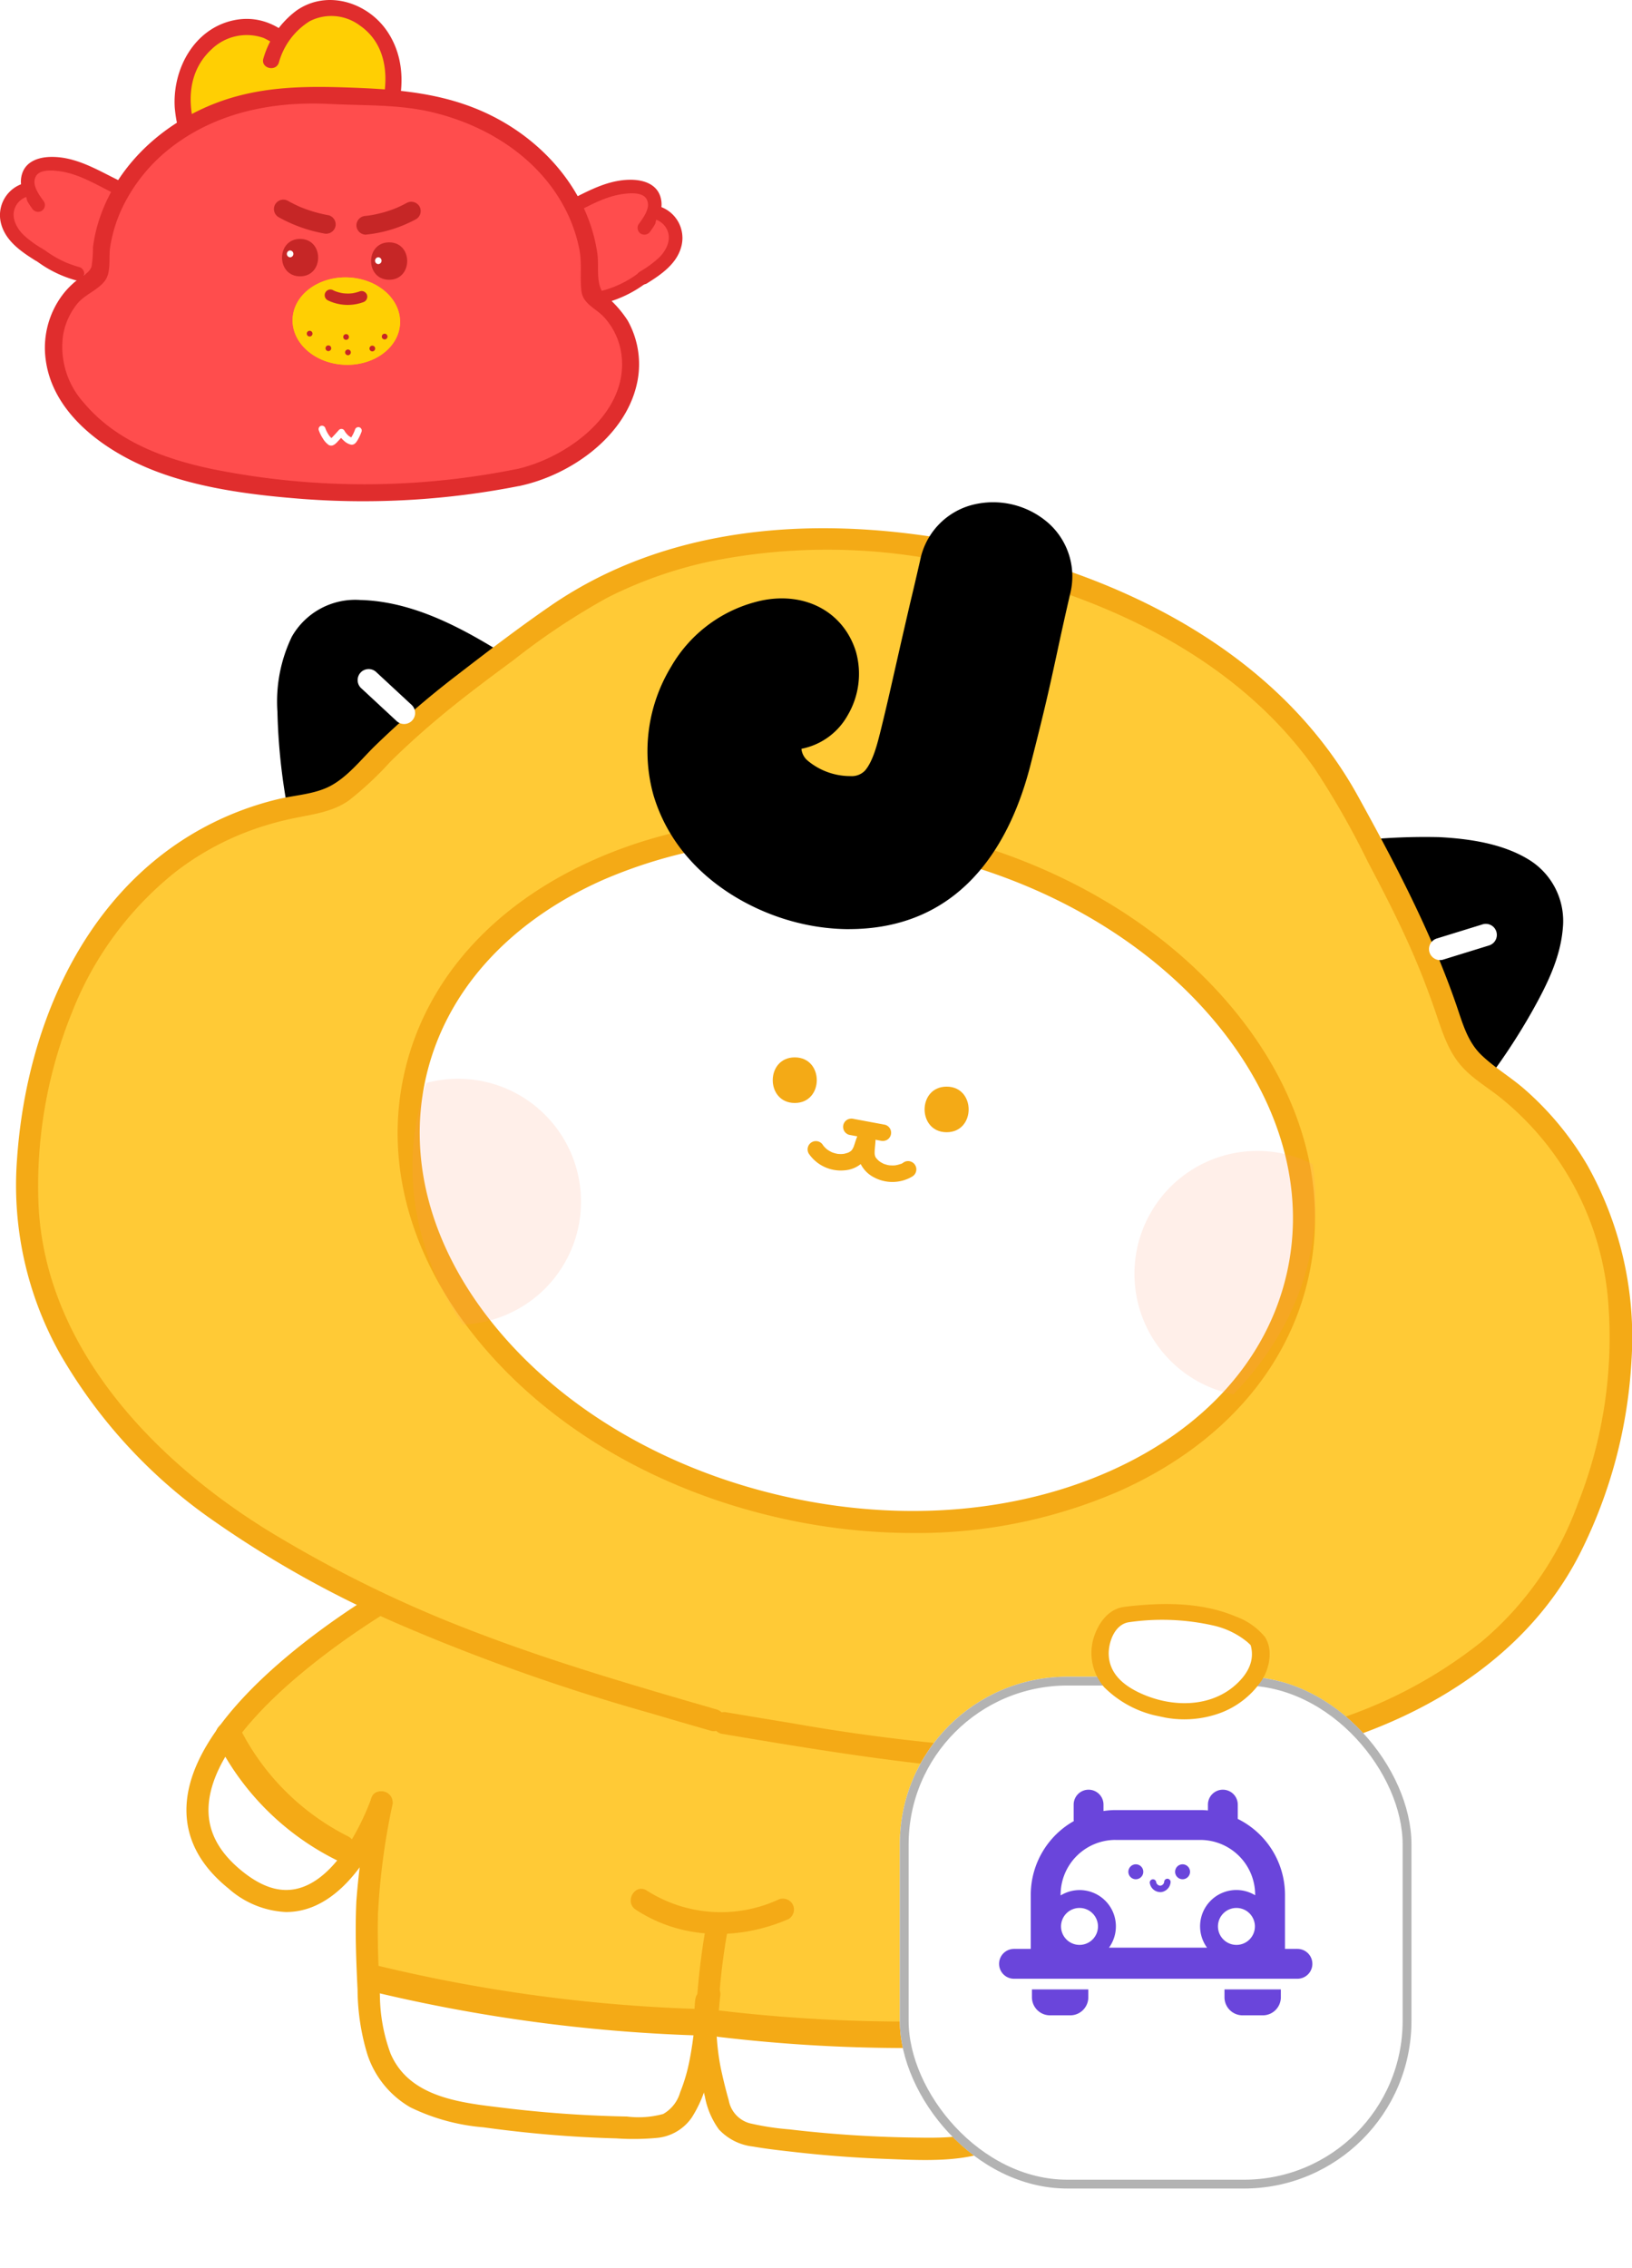 <svg xmlns="http://www.w3.org/2000/svg" xmlns:xlink="http://www.w3.org/1999/xlink" width="185" height="257" viewBox="0 0 185 257">
  <defs>
    <clipPath id="clip-path">
      <rect id="사각형_18668" data-name="사각형 18668" width="185" height="244.765" fill="none"/>
    </clipPath>
    <clipPath id="clip-path-3">
      <path id="패스_7318" data-name="패스 7318" d="M36.306,108c-1.91,21.181,19.41,40.414,47.621,42.96s52.631-12.562,54.54-33.743S119.059,76.8,90.848,74.255q-3.127-.281-6.182-.279c-25.513,0-46.591,14.408-48.36,34.023" transform="translate(-36.187 -73.976)" fill="none"/>
    </clipPath>
    <clipPath id="clip-path-4">
      <rect id="사각형_18665" data-name="사각형 18665" width="27.858" height="27.858" fill="none"/>
    </clipPath>
    <filter id="사각형_17980" x="93" y="181" width="76" height="76" filterUnits="userSpaceOnUse">
      <feOffset dy="3" input="SourceAlpha"/>
      <feGaussianBlur stdDeviation="3" result="blur"/>
      <feFlood flood-opacity="0.161"/>
      <feComposite operator="in" in2="blur"/>
      <feComposite in="SourceGraphic"/>
    </filter>
    <clipPath id="clip-path-7">
      <rect id="사각형_17981" data-name="사각형 17981" width="35.516" height="25.567" fill="none"/>
    </clipPath>
    <clipPath id="clip-path-8">
      <rect id="사각형_18669" data-name="사각형 18669" width="20.033" height="13.159" fill="none"/>
    </clipPath>
  </defs>
  <g id="그룹_9912" data-name="그룹 9912" transform="translate(-645 -2643)">
    <g id="그룹_9780" data-name="그룹 9780" transform="translate(645 2643)">
      <g id="그룹_9779" data-name="그룹 9779" clip-path="url(#clip-path)">
        <g id="그룹_9768" data-name="그룹 9768">
          <g id="그룹_9767" data-name="그룹 9767" clip-path="url(#clip-path)">
            <path id="패스_7288" data-name="패스 7288" d="M117.736,142.957s16.21,19.83,17.612,23.8-1.091,14.666-6.834,14.727-8.2-2.112-8.2-2.112l-4.518-8.629s-.573,25.888-6.195,29.5-29.536.917-29.536.917-4.937-4.461-5.191-7.243a50.488,50.488,0,0,1,.039-6.714L72.36,198.478s-4.153,3.7-16.963.94-11.968-1.829-11.968-1.829-6.408-3.5-6.727-13.648a105.25,105.25,0,0,1,1.307-19.294s-6.778,9.25-8.184,9.563-13.2-.564-12.516-9.737,21.607-24.746,21.607-24.746l39.311,2.925c20.967,1.56,16.646,6.51,20.772,4.181s18.736-3.876,18.736-3.876" transform="translate(5.039 40.745)" fill="#ffca36"/>
            <path id="패스_7289" data-name="패스 7289" d="M20.878,151.936s-7.01,9.679-1.109,14.912,11.83,4.357,15.2-.664c0,0-10.347-7.4-14.09-14.248" transform="translate(5.076 44.305)" fill="#fff"/>
            <path id="패스_7290" data-name="패스 7290" d="M110.336,158.381s5.5,10.611-1.109,14.912-12.344,2.559-14.935-2.906c0,0,11.329-5.79,16.044-12.005" transform="translate(27.496 46.184)" fill="#fff"/>
            <path id="패스_7291" data-name="패스 7291" d="M55.928,168.076c5.227,3.423,11.68,3.5,17.317,1.067a1.258,1.258,0,0,0,.448-1.71,1.282,1.282,0,0,0-1.711-.448,15.6,15.6,0,0,1-14.791-1.068c-1.35-.883-2.6,1.28-1.262,2.16" transform="translate(16.141 48.321)" fill="#f4aa16"/>
            <path id="패스_7292" data-name="패스 7292" d="M70.793,178.591s-37.427-3.647-38.429-4.619,2.05,11.116,2.05,11.116l9.495,3.773,16.815,1.467s5.427.279,7.3-1.82,2.77-9.917,2.77-9.917" transform="translate(9.378 50.715)" fill="#fff"/>
            <path id="패스_7293" data-name="패스 7293" d="M62.54,177.236s37.555,1.932,38.69,1.12-3.673,10.689-3.673,10.689l-9.949,2.327-16.846-1.038s-5.409-.528-6.949-2.88-1.272-10.218-1.272-10.218" transform="translate(18.232 51.682)" fill="#fff"/>
            <path id="패스_7294" data-name="패스 7294" d="M32.692,175.338a182.484,182.484,0,0,0,37.46,5.05c1.934.059,1.932-2.942,0-3a178.545,178.545,0,0,1-36.663-4.943c-1.875-.456-2.677,2.437-.8,2.893" transform="translate(9.22 50.271)" fill="#f4aa16"/>
            <path id="패스_7295" data-name="패스 7295" d="M100.784,176.928a180.584,180.584,0,0,1-37.394-.544c-1.914-.227-1.9,2.776,0,3a180.4,180.4,0,0,0,37.394.544c1.908-.171,1.926-3.172,0-3" transform="translate(18.068 51.43)" fill="#f4aa16"/>
            <path id="패스_7296" data-name="패스 7296" d="M27.689,176.09a10.538,10.538,0,0,1-6.567-2.676c-3.428-2.763-5.018-6.038-4.725-9.737.94-11.89,21.578-23.856,22.457-24.358a1.25,1.25,0,1,1,1.244,2.169c-.2.116-20.374,11.808-21.209,22.389-.226,2.863,1.019,5.347,3.8,7.592,2.326,1.875,4.453,2.5,6.5,1.9,5.124-1.485,8.082-10.028,8.111-10.113a1.25,1.25,0,0,1,2.369.8c-.136.4-3.4,9.857-9.779,11.712a7.847,7.847,0,0,1-2.209.318" transform="translate(4.772 40.577)" fill="#f4aa16"/>
            <path id="패스_7297" data-name="패스 7297" d="M70.113,179.772c-.368,2.616-.533,5.271-1.051,7.862A19.75,19.75,0,0,1,68,191.259a4.117,4.117,0,0,1-1.922,2.458,10.569,10.569,0,0,1-4.115.289q-2.284-.043-4.566-.161-4.638-.242-9.253-.8c-4.811-.585-10.818-1.1-12.982-6.193a19.5,19.5,0,0,1-1.2-6.586c-.164-3.04-.289-6.091-.221-9.137a77.109,77.109,0,0,1,1.629-12.39c.292-1.573-2.118-2.247-2.411-.664a85.041,85.041,0,0,0-1.666,11.54c-.156,3.339-.027,6.683.137,10.018A25.679,25.679,0,0,0,32.553,187a10.8,10.8,0,0,0,4.867,5.967,23.21,23.21,0,0,0,8.277,2.262c3.33.459,6.672.807,10.028,1.023q2.507.163,5.019.231a28.408,28.408,0,0,0,4.758-.068,5.4,5.4,0,0,0,3.827-2.317,13.931,13.931,0,0,0,1.789-4.278,74.831,74.831,0,0,0,1.407-9.378,1.293,1.293,0,0,0-.873-1.538,1.259,1.259,0,0,0-1.538.873" transform="translate(9.103 45.831)" fill="#f4aa16"/>
            <path id="패스_7298" data-name="패스 7298" d="M103.821,182.081a7.846,7.846,0,0,1-3.316-.728c-6.03-2.777-7.862-12.614-7.938-13.031a1.251,1.251,0,0,1,2.462-.443c.016.089,1.678,8.977,6.525,11.2,1.941.893,4.136.59,6.714-.922,3.086-1.806,4.683-4.078,4.884-6.944.741-10.587-17.478-25.136-17.661-25.281a1.251,1.251,0,0,1,1.551-1.962c.794.628,19.435,15.517,18.6,27.414-.257,3.7-2.315,6.7-6.112,8.931a11.393,11.393,0,0,1-5.713,1.762" transform="translate(26.987 41.904)" fill="#f4aa16"/>
            <path id="패스_7299" data-name="패스 7299" d="M61.033,179.5a29.309,29.309,0,0,0,.342,7.68c.209,1.089.486,2.165.759,3.239a9.168,9.168,0,0,0,1.591,3.739A6.215,6.215,0,0,0,67.6,196.1c1.617.282,3.259.46,4.889.643q5.07.57,10.174.758c5.648.209,12.61.741,16.494-4.23a17.222,17.222,0,0,0,2.925-6.672c.728-3.031,1.281-6.133,1.731-9.217a55.265,55.265,0,0,0,.607-10.254c-.057-1.419-.1-2.84-.15-4.261-.056-1.6-2.557-1.612-2.5,0a86.049,86.049,0,0,1,.03,10.421,87.81,87.81,0,0,1-1.45,9.417,31.066,31.066,0,0,1-1.8,6.746,8.647,8.647,0,0,1-4.487,4.677c-2.563,1.062-5.476.989-8.2.953q-4.8-.064-9.581-.466-2.276-.192-4.546-.46a30.252,30.252,0,0,1-4.493-.688,3.308,3.308,0,0,1-2.4-2.605c-.341-1.182-.63-2.389-.891-3.591a27,27,0,0,1-.408-7.766c.115-1.605-2.386-1.6-2.5,0" transform="translate(17.767 47.14)" fill="#f4aa16"/>
            <path id="패스_7300" data-name="패스 7300" d="M19.11,153.345a30.318,30.318,0,0,0,13.38,13.307,1.536,1.536,0,0,0,2.052-.537A1.516,1.516,0,0,0,34,164.061a27.634,27.634,0,0,1-12.3-12.231,1.5,1.5,0,0,0-2.591,1.515" transform="translate(5.518 44.06)" fill="#f4aa16"/>
            <path id="패스_7301" data-name="패스 7301" d="M109.1,158.284a27.309,27.309,0,0,1-13.692,10.038c-1.829.6-1.046,3.5.8,2.894A30.708,30.708,0,0,0,111.7,159.8a1.513,1.513,0,0,0-.539-2.054,1.532,1.532,0,0,0-2.052.539" transform="translate(27.519 45.939)" fill="#f4aa16"/>
            <path id="패스_7302" data-name="패스 7302" d="M116.994,75.228s17.98-2.737,24.136,3.34c0,0,4.88,5.018-9.009,23.227L115.137,77.316Z" transform="translate(33.574 21.757)"/>
            <path id="패스_7303" data-name="패스 7303" d="M51.832,61.646s-15.019-10.259-23.2-7.45c0,0-6.573,2.406-1.949,24.836L52.6,64.332Z" transform="translate(7.301 15.662)"/>
            <path id="패스_7304" data-name="패스 7304" d="M53.57,61.047c-5.9-3.822-12.539-8.212-19.817-8.407A8.272,8.272,0,0,0,25.983,56.8a16.912,16.912,0,0,0-1.634,8.483,68.658,68.658,0,0,0,1.605,13.226c.344,1.572,2.755.907,2.411-.665a65.988,65.988,0,0,1-1.445-10.656,20.352,20.352,0,0,1,.753-8.1,5.771,5.771,0,0,1,5.684-3.954,22.472,22.472,0,0,1,9.266,2.433,79.324,79.324,0,0,1,9.683,5.637c1.354.878,2.609-1.286,1.262-2.16" transform="translate(7.098 15.349)"/>
            <path id="패스_7305" data-name="패스 7305" d="M116.863,76.794c6.44-.82,13.446-1.8,19.7.513,2.556.947,4.4,2.816,4.413,5.652.013,2.857-1.317,5.559-2.641,8.014a66.015,66.015,0,0,1-6.085,9.327,1.292,1.292,0,0,0,0,1.768,1.26,1.26,0,0,0,1.77,0,70.154,70.154,0,0,0,6.061-9.079c1.593-2.862,3.092-5.888,3.363-9.2a8.154,8.154,0,0,0-3.948-7.839c-2.946-1.776-6.678-2.316-10.053-2.493a70.534,70.534,0,0,0-12.581.837,1.29,1.29,0,0,0-1.25,1.25,1.257,1.257,0,0,0,1.25,1.25" transform="translate(33.713 21.405)"/>
            <path id="패스_7306" data-name="패스 7306" d="M143.672,66.147s-16.021-16.4-42.623-18.337-35.343,5.64-35.343,5.64l-15.378,10.3L37.634,75.175S12.322,81.486,5.944,99.7s-2.667,27.408-2.667,27.408,6.136,30.1,45.324,43.006a196.961,196.961,0,0,0,63.987,15.255c36.1,2.269,51.826-10.711,51.826-10.711s23.745-12.079,17.168-49.729c0,0-5.56-12.337-16.1-18.427,0,0-13.249-36.671-21.81-40.36" transform="translate(0.643 13.849)" fill="#ffca36"/>
            <path id="패스_7307" data-name="패스 7307" d="M111.212,48.419C94.629,44.8,76.309,45.237,61.9,55.2c-3.565,2.463-7.039,5.111-10.47,7.759a104.675,104.675,0,0,0-9.371,8.083c-1.542,1.512-2.973,3.359-4.88,4.43-1.821,1.022-4.08,1.093-6.081,1.573a34.973,34.973,0,0,0-9.657,3.914C8.58,88.6,2.48,103.521,1.512,117.916a39.076,39.076,0,0,0,4.84,21.913A58.6,58.6,0,0,0,23.121,158.34a119.357,119.357,0,0,0,22.387,12.495,227.8,227.8,0,0,0,27.882,9.8q3.4,1.006,6.812,1.985a1.251,1.251,0,0,0,.665-2.411c-9.177-2.657-18.37-5.32-27.3-8.742a141.2,141.2,0,0,1-23.536-11.5c-12.964-7.992-25.171-20.658-26.063-36.666a52.207,52.207,0,0,1,3.773-22.076A38.151,38.151,0,0,1,19.41,85.346a31.834,31.834,0,0,1,8.438-4.7,34.52,34.52,0,0,1,4.986-1.429c2.175-.453,4.376-.7,6.257-1.993a37.307,37.307,0,0,0,4.735-4.413q2.216-2.176,4.576-4.2c3.015-2.588,6.2-4.966,9.394-7.322a78.025,78.025,0,0,1,10.684-7.1,48.148,48.148,0,0,1,11.331-4.025,66.886,66.886,0,0,1,24.557-.478c2.073.314,4.132.7,6.179,1.15,1.569.342,2.24-2.068.665-2.411" transform="translate(0.413 13.514)" fill="#f4aa16"/>
            <path id="패스_7308" data-name="패스 7308" d="M93.263,50.515c14.381,3.418,28.765,10.184,37.517,22.562a94.215,94.215,0,0,1,6.036,10.582c1.918,3.629,3.8,7.285,5.4,11.068.836,1.976,1.594,3.986,2.29,6.016.723,2.112,1.376,4.274,2.866,5.993,1.315,1.515,3.127,2.524,4.665,3.79A33.028,33.028,0,0,1,164.09,134a51.1,51.1,0,0,1-3.465,22.351,36.847,36.847,0,0,1-10.933,15.672,52.574,52.574,0,0,1-21.681,10.245c-8.822,2.033-18.037,2.351-27.058,2.141a215.97,215.97,0,0,1-29.531-3.175c-2.424-.393-4.846-.8-7.268-1.206a1.289,1.289,0,0,0-1.538.873,1.262,1.262,0,0,0,.873,1.538c10.093,1.695,20.208,3.392,30.424,4.129a133.608,133.608,0,0,0,28.8-.776c15.2-2.222,30.891-9.513,38.136-23.762a55.225,55.225,0,0,0,5.852-22.011,39.847,39.847,0,0,0-5-21.978,34.639,34.639,0,0,0-7.174-8.669c-1.556-1.354-3.38-2.42-4.863-3.852-1.593-1.537-2.144-3.689-2.845-5.715-2.849-8.237-6.941-16.013-11.145-23.629-7.6-13.768-21.552-22.2-36.269-26.61q-2.716-.814-5.476-1.463c-1.565-.372-2.233,2.039-.665,2.411" transform="translate(18.248 14.016)" fill="#f4aa16"/>
            <path id="패스_7309" data-name="패스 7309" d="M136.617,123.4c-4.727,20.735-30.947,32.44-58.564,26.145S31.879,121.332,36.606,100.6,67.553,68.157,95.17,74.452s46.175,28.209,41.448,48.944" transform="translate(10.46 21.214)" fill="#fff"/>
            <path id="패스_7310" data-name="패스 7310" d="M93.3,152.787a68.687,68.687,0,0,1-15.242-1.742c-13.619-3.1-25.526-10.018-33.527-19.468-8.088-9.551-11.236-20.551-8.859-30.973s9.978-18.97,21.407-24.073c11.305-5.048,25.033-6.118,38.655-3.012s25.526,10.018,33.527,19.468c8.089,9.551,11.236,20.551,8.859,30.971s-9.978,18.971-21.407,24.074A57.489,57.489,0,0,1,93.3,152.787M80.485,74.275A54.977,54.977,0,0,0,58.1,78.814C47.4,83.589,40.3,91.525,38.108,101.16s.762,19.864,8.33,28.8c7.655,9.039,19.082,15.661,32.178,18.647s26.261,1.971,37.077-2.858c10.694-4.775,17.793-12.711,19.99-22.347s-.762-19.862-8.33-28.8C119.7,85.564,108.27,78.941,95.175,75.956a66.178,66.178,0,0,0-14.689-1.68" transform="translate(10.176 20.93)" fill="#f4aa16"/>
            <path id="패스_7311" data-name="패스 7311" d="M70.317,97.934c3.323,0,3.328-5.166,0-5.166s-3.331,5.166,0,5.166" transform="translate(19.777 27.051)" fill="#f4aa16"/>
            <path id="패스_7312" data-name="패스 7312" d="M83.645,100.5c3.325,0,3.33-5.166,0-5.166s-3.33,5.166,0,5.166" transform="translate(23.663 27.8)" fill="#f4aa16"/>
            <path id="패스_7313" data-name="패스 7313" d="M76.638,99.56a9.857,9.857,0,0,0-.386,1.035c-.044.137-.092.273-.137.409-.054.164.028-.043-.017.05-.031.062-.059.127-.093.187a2.407,2.407,0,0,1-.132.212c.077-.11.005-.016-.044.034s-.152.123-.044.048c-.072.05-.147.09-.223.134-.143.087.04,0-.053.03-.066.023-.13.048-.2.068s-.154.044-.231.061c-.026.006-.243.05-.11.026s-.107.009-.112.009c-.066.005-.132.006-.2.008a3.481,3.481,0,0,1-.434-.025c.133.016.07.008-.025-.01-.065-.014-.129-.028-.194-.045s-.152-.044-.227-.068c-.023-.008-.229-.084-.111-.037s-.084-.04-.1-.05c-.072-.036-.142-.074-.211-.114a3.134,3.134,0,0,1-.331-.221c.1.08.034.023-.026-.03s-.1-.09-.145-.138-.11-.116-.163-.177c-.133-.147.076.112-.05-.065a.938.938,0,1,0-1.62.945,4.389,4.389,0,0,0,4.035,1.883,3.337,3.337,0,0,0,2.313-1.157,3.956,3.956,0,0,0,.584-1.14c.057-.163.107-.328.16-.493.026-.083.053-.164.081-.247.012-.034.143-.354.063-.174a.961.961,0,0,0-.337-1.283.947.947,0,0,0-1.283.336" transform="translate(20.67 28.9)" fill="#f4aa16"/>
            <path id="패스_7314" data-name="패스 7314" d="M75.41,100.132a7.567,7.567,0,0,0,.052,2.532,3.448,3.448,0,0,0,1.639,1.82,4.415,4.415,0,0,0,4.346-.089.938.938,0,0,0-.947-1.62c-.084.052-.26.191-.359.192.121-.049.133-.054.037-.015l-.063.023c-.074.027-.149.05-.225.072-.129.036-.261.061-.393.087l.083-.012-.1.009c-.066.005-.133.009-.2.01-.146,0-.289-.006-.435-.018-.194-.014.19.044-.015,0-.066-.014-.132-.026-.2-.041-.13-.031-.256-.075-.384-.116-.181-.058.161.085-.023-.008-.059-.03-.12-.058-.178-.09a3.415,3.415,0,0,1-.341-.212c-.185-.128.145.132-.022-.019-.053-.049-.107-.1-.159-.147s-.1-.111-.151-.163c.138.136,0,0-.031-.049a.593.593,0,0,1-.108-.2c.044.111.048.115.009.009-.006-.026-.014-.052-.022-.077-.021-.079-.037-.232-.022-.066-.008-.08-.012-.16-.013-.242a4.829,4.829,0,0,1,.023-.492c.031-.36.079-.717.075-1.078a.938.938,0,1,0-1.875,0" transform="translate(21.963 28.925)" fill="#f4aa16"/>
            <path id="패스_7315" data-name="패스 7315" d="M74.682,99.977q1.782.333,3.566.665a1,1,0,0,0,.722-.094.938.938,0,0,0-.223-1.714l-3.566-.665a1,1,0,0,0-.722.094.938.938,0,0,0,.223,1.714" transform="translate(21.58 28.619)" fill="#f4aa16"/>
          </g>
        </g>
        <g id="그룹_9776" data-name="그룹 9776" transform="translate(46.739 95.548)">
          <g id="그룹_9775" data-name="그룹 9775" clip-path="url(#clip-path-3)">
            <g id="그룹_9771" data-name="그룹 9771" transform="translate(81.858 34.869)" opacity="0.15">
              <g id="그룹_9770" data-name="그룹 9770">
                <g id="그룹_9769" data-name="그룹 9769" clip-path="url(#clip-path-4)">
                  <path id="패스_7316" data-name="패스 7316" d="M127.365,116.153a13.928,13.928,0,1,1-12.62-15.123,13.927,13.927,0,0,1,12.62,15.123" transform="translate(-99.564 -100.973)" fill="#ff946e"/>
                </g>
              </g>
            </g>
            <g id="그룹_9774" data-name="그룹 9774" transform="translate(-8.734 26.697)" opacity="0.15">
              <g id="그룹_9773" data-name="그룹 9773">
                <g id="그룹_9772" data-name="그룹 9772" clip-path="url(#clip-path-4)">
                  <path id="패스_7317" data-name="패스 7317" d="M57.226,109.826A13.928,13.928,0,1,1,44.605,94.7a13.927,13.927,0,0,1,12.62,15.123" transform="translate(-29.425 -94.645)" fill="#ff946e"/>
                </g>
              </g>
            </g>
          </g>
        </g>
        <g id="그룹_9778" data-name="그룹 9778">
          <g id="그룹_9777" data-name="그룹 9777" clip-path="url(#clip-path)">
            <path id="패스_7319" data-name="패스 7319" d="M101.682,60.914c.435-2.007.7-3.263,1.538-6.929a6.879,6.879,0,0,0-1.989-6.845,8.209,8.209,0,0,0-7.763-1.784,6.911,6.911,0,0,0-4.794,5.3c-.783,3.406-.747,3.216-.962,4.136s-.434,1.843-1.221,5.262q-.339,1.476-.672,2.955c-.486,2.154-.973,4.309-1.5,6.455l-.062.256c-.459,1.86-.978,3.969-2.087,5.27a3.343,3.343,0,0,1-2.53,1.071,8.793,8.793,0,0,1-5.875-2.17,2.933,2.933,0,0,1-.947-2.622c.079-.27.276-.646,1.076-.8a6.453,6.453,0,0,0,4.265-3.161,7.973,7.973,0,0,0,.82-6.251c-1.2-3.8-4.876-5.779-9.15-4.93a14.468,14.468,0,0,0-9.532,6.95A17.177,17.177,0,0,0,58.419,76.6c2.37,7.987,9.748,12.323,15.862,13.717a22.96,22.96,0,0,0,6.018.58c11.628-.468,16.443-9.81,18.434-17.566,1.653-6.45,2.169-8.822,2.949-12.414" transform="translate(16.849 13.131)"/>
            <path id="패스_7320" data-name="패스 7320" d="M79.726,92.441a24.44,24.44,0,0,1-5.44-.628c-6.459-1.472-14.259-6.074-16.783-14.58a18.453,18.453,0,0,1,2-14.523,15.7,15.7,0,0,1,10.36-7.53c4.935-.978,9.192,1.347,10.586,5.781a9.249,9.249,0,0,1-.936,7.263,7.673,7.673,0,0,1-5.1,3.75,1.352,1.352,0,0,0-.132.034,2.02,2.02,0,0,0,.628,1.268,7.527,7.527,0,0,0,4.947,1.82,2.064,2.064,0,0,0,1.638-.633c.918-1.076,1.4-3.031,1.825-4.756l.063-.258c.511-2.07.982-4.15,1.452-6.228l.717-3.162c.788-3.424,1-4.348,1.222-5.27l.127-.53c.119-.5.239-1,.836-3.6a8.119,8.119,0,0,1,5.646-6.222,9.5,9.5,0,0,1,8.981,2.063,8.089,8.089,0,0,1,2.356,8.043c-.71,3.092-1.006,4.465-1.343,6.025l-.191.889c-.775,3.573-1.286,5.932-2.959,12.459-2.1,8.167-7.2,18.008-19.6,18.5-.3.013-.6.018-.9.018M72.064,57.459a8.855,8.855,0,0,0-1.713.173A13.228,13.228,0,0,0,61.646,64,15.9,15.9,0,0,0,59.9,76.523c2.216,7.471,9.172,11.537,14.94,12.853a21.474,21.474,0,0,0,5.69.549C91.39,89.488,95.919,80.643,97.8,73.3c1.658-6.48,2.169-8.823,2.936-12.367l.192-.887c.338-1.568.635-2.949,1.35-6.058a5.607,5.607,0,0,0-1.622-5.652,6.922,6.922,0,0,0-6.545-1.5,5.637,5.637,0,0,0-3.941,4.391c-.6,2.605-.719,3.111-.84,3.615l-.124.524c-.218.921-.435,1.841-1.221,5.257l-.716,3.153c-.474,2.094-.948,4.19-1.462,6.276l-.065.257C85.258,72.3,84.7,74.56,83.4,76.085a4.575,4.575,0,0,1-3.421,1.509,10.053,10.053,0,0,1-6.8-2.516A4.125,4.125,0,0,1,71.9,71.2a2.4,2.4,0,0,1,2.03-1.679,5.217,5.217,0,0,0,3.434-2.572,6.681,6.681,0,0,0,.7-5.237,5.975,5.975,0,0,0-6-4.255" transform="translate(16.567 12.849)"/>
            <path id="패스_7321" data-name="패스 7321" d="M31.741,60.82l4.032,3.74a1.25,1.25,0,0,0,1.768-1.768l-4.032-3.739a1.25,1.25,0,0,0-1.768,1.767" transform="translate(9.151 17.115)" fill="#fff"/>
            <path id="패스_7322" data-name="패스 7322" d="M131.566,81.093l-5.254,1.622a1.251,1.251,0,0,0,.665,2.411l5.254-1.622a1.251,1.251,0,0,0-.665-2.411" transform="translate(36.563 23.632)" fill="#fff"/>
            <path id="패스_7323" data-name="패스 7323" d="M62.162,169.389a77.787,77.787,0,0,0-1.019,8.594,1.257,1.257,0,0,0,1.25,1.25,1.278,1.278,0,0,0,1.25-1.25,71.124,71.124,0,0,1,.93-7.929,1.28,1.28,0,0,0-.873-1.538,1.266,1.266,0,0,0-1.538.873" transform="translate(17.829 49.13)" fill="#f4aa16"/>
            <path id="패스_7324" data-name="패스 7324" d="M7.338,23.821a3.519,3.519,0,0,0,3.513-.2,10.911,10.911,0,0,0,2-1.671,1.972,1.972,0,0,0,.3-2.348,2.319,2.319,0,0,0-.7-.695,1.934,1.934,0,0,0-1.492-.2A7.85,7.85,0,0,0,8.72,19.993c-.484.39-.869.885-1.361,1.267l.393-.3a3.073,3.073,0,0,1-.572.329c.154-.065.309-.129.462-.2a3.427,3.427,0,0,1-.8.217l.514-.068a4.389,4.389,0,0,1-1.033,0l.514.068a5.193,5.193,0,0,1-.829-.183,1.941,1.941,0,0,0-1.494,3.542,11.867,11.867,0,0,0,3.153,1.022,2.112,2.112,0,0,0,1.493-.2,1.937,1.937,0,0,0,.694-2.652,1.874,1.874,0,0,0-1.157-.89A10.1,10.1,0,0,1,6.4,21.3l.464.2c-.134-.057-.265-.116-.4-.177q-.744,1.769-1.493,3.54a5.827,5.827,0,0,0,3.526.034A5.287,5.287,0,0,0,10.339,23.8c.386-.345.717-.743,1.121-1.068-.13.1-.261.2-.39.3a5.387,5.387,0,0,1,1.2-.705l-.464.2c.062-.026.125-.049.186-.072l-1.884-3.238A11.894,11.894,0,0,1,8.9,20.3l.391-.3a4.143,4.143,0,0,1-.738.465l.461-.2a2.058,2.058,0,0,1-.466.136l.515-.07a1.863,1.863,0,0,1-.389,0l.515.068a1.527,1.527,0,0,1-.275-.079l.461.2-.085-.043a1.937,1.937,0,1,0-1.955,3.345" transform="translate(1.042 5.436)" fill="#ff4d4d"/>
            <path id="패스_7325" data-name="패스 7325" d="M14.406,17.587S3.986,12.606,3.287,15.121a6.66,6.66,0,0,1-1.8,3.378S-.256,21.106,1.1,22.283s3.781,2.911,3.781,2.911L14.1,21.05Z" transform="translate(0.171 4.203)" fill="#ff4d4d"/>
            <path id="패스_7326" data-name="패스 7326" d="M13.236,17.342c-1.414-.624-2.75-1.418-4.168-2.033a9.272,9.272,0,0,0-4.5-.907,2.565,2.565,0,0,0-1.646.661,2.17,2.17,0,0,0-.384,2.067A6.4,6.4,0,0,0,3.6,19.043" transform="translate(0.711 4.192)" fill="#ff4d4d"/>
            <path id="패스_7327" data-name="패스 7327" d="M13.023,18.191c-2.218-.991-4.318-2.453-6.769-2.8-.761-.108-2.247-.252-2.711.552-.557.969.375,2.144.909,2.893a.784.784,0,0,1-.291,1.062A.8.8,0,0,1,3.1,19.6c-.806-1.13-1.576-2.461-1.138-3.9.442-1.453,1.913-1.917,3.292-1.935,3.139-.041,5.794,1.841,8.547,3.071a.784.784,0,0,1,.285,1.063.8.8,0,0,1-1.063.284" transform="translate(0.535 4.016)" fill="#e02d2d"/>
            <path id="패스_7328" data-name="패스 7328" d="M2.632,16.69A2.966,2.966,0,0,0,.6,19.2,3.908,3.908,0,0,0,1.728,22.08a11.6,11.6,0,0,0,2.522,1.914" transform="translate(0.173 4.867)" fill="#ff4d4d"/>
            <path id="패스_7329" data-name="패스 7329" d="M3.007,17.618a2.215,2.215,0,0,0-1.248,1.1,2.255,2.255,0,0,0-.211.736,2.471,2.471,0,0,0,.125.947c.026.079.052.159.084.236-.039-.1.05.1.059.123a4.542,4.542,0,0,0,.27.475A4.24,4.24,0,0,0,2.741,22,12.223,12.223,0,0,0,4.814,23.5a.778.778,0,0,1-.779,1.347C2.379,23.812.589,22.59.1,20.568a3.76,3.76,0,0,1,2.5-4.453.778.778,0,0,1,.4,1.5" transform="translate(0 4.69)" fill="#e02d2d"/>
            <path id="패스_7330" data-name="패스 7330" d="M3.418,23.32a13.382,13.382,0,0,0,4.27,2.06A.775.775,0,0,0,8.1,23.886c-.367-.1-.728-.221-1.085-.355-.089-.034-.177-.067-.266-.1l-.132-.054c.076.032.072.03-.012-.006-.163-.072-.324-.146-.486-.225A12.659,12.659,0,0,1,4.2,21.982a.777.777,0,0,0-1.06.278.8.8,0,0,0,.278,1.06" transform="translate(0.886 6.378)" fill="#e02d2d"/>
            <path id="패스_7331" data-name="패스 7331" d="M52.822,22.476l-.087.043c.154-.065.309-.129.462-.2a1.575,1.575,0,0,1-.276.08l.515-.07a1.7,1.7,0,0,1-.389,0l.515.07a2.077,2.077,0,0,1-.466-.136l.462.2A4.059,4.059,0,0,1,52.822,22l.391.3A11.635,11.635,0,0,1,52,21.216l-1.884,3.238c.063.023.125.048.186.072-.154-.065-.309-.129-.462-.2a5.445,5.445,0,0,1,1.205.705l-.393-.3c.4.325.735.722,1.121,1.068a5.284,5.284,0,0,0,1.839,1.093,5.827,5.827,0,0,0,3.526-.032q-.748-1.771-1.493-3.542c-.132.062-.263.12-.4.177.154-.065.309-.129.462-.2a10.1,10.1,0,0,1-2.293.648,1.943,1.943,0,0,0-1.157.891,1.977,1.977,0,0,0-.2,1.493,1.954,1.954,0,0,0,.89,1.157,2.231,2.231,0,0,0,1.493.2A11.766,11.766,0,0,0,57.6,26.666a1.922,1.922,0,0,0,.89-1.157,2,2,0,0,0-.1-1.262,1.93,1.93,0,0,0-2.286-1.121,5.354,5.354,0,0,1-.83.183l.515-.07a4.332,4.332,0,0,1-1.035,0l.515.07a3.587,3.587,0,0,1-.8-.217c.155.065.309.129.462.2a3.213,3.213,0,0,1-.571-.329l.391.3c-.491-.382-.874-.878-1.361-1.267a7.985,7.985,0,0,0-2.245-1.276,1.8,1.8,0,0,0-1.262.1,1.848,1.848,0,0,0-.926.793,2,2,0,0,0,.3,2.348,11.1,11.1,0,0,0,2,1.671,3.518,3.518,0,0,0,3.514.194,1.949,1.949,0,0,0,.695-2.65,1.985,1.985,0,0,0-2.65-.695" transform="translate(14.205 6.019)" fill="#ff4d4d"/>
            <path id="패스_7332" data-name="패스 7332" d="M48.609,19.587s10.421-4.98,11.119-2.466a6.66,6.66,0,0,0,1.8,3.378s1.742,2.608.382,3.784-3.781,2.911-3.781,2.911L48.919,23.05Z" transform="translate(14.174 4.786)" fill="#ff4d4d"/>
            <path id="패스_7333" data-name="패스 7333" d="M49.1,19.342c1.414-.624,2.75-1.418,4.169-2.033a9.267,9.267,0,0,1,4.5-.907,2.565,2.565,0,0,1,1.646.661,2.17,2.17,0,0,1,.384,2.067,6.4,6.4,0,0,1-1.06,1.913" transform="translate(14.317 4.775)" fill="#ff4d4d"/>
            <path id="패스_7334" data-name="패스 7334" d="M49.661,20.191c2.218-.991,4.318-2.453,6.769-2.8.761-.108,2.247-.252,2.711.552.557.969-.375,2.144-.909,2.893a.784.784,0,0,0,.291,1.062.8.8,0,0,0,1.062-.291c.806-1.13,1.576-2.461,1.138-3.9-.442-1.453-1.913-1.917-3.292-1.935-3.139-.041-5.794,1.841-8.547,3.071a.784.784,0,0,0-.285,1.063.8.8,0,0,0,1.063.284" transform="translate(14.143 4.599)" fill="#e02d2d"/>
            <path id="패스_7335" data-name="패스 7335" d="M58.088,18.69A2.966,2.966,0,0,1,60.117,21.2a3.908,3.908,0,0,1-1.125,2.876,11.6,11.6,0,0,1-2.522,1.914" transform="translate(16.467 5.45)" fill="#ff4d4d"/>
            <path id="패스_7336" data-name="패스 7336" d="M58.063,19.618a2.177,2.177,0,0,1,1.457,1.841,2.447,2.447,0,0,1-.125.947c-.026.079-.052.159-.083.236.037-.1-.052.1-.061.123a4.542,4.542,0,0,1-.27.475,4.188,4.188,0,0,1-.654.763A12.223,12.223,0,0,1,56.255,25.5a.778.778,0,0,0,.779,1.347c1.656-1.033,3.446-2.255,3.93-4.276a3.759,3.759,0,0,0-2.5-4.453.778.778,0,1,0-.4,1.5" transform="translate(16.292 5.273)" fill="#e02d2d"/>
            <path id="패스_7337" data-name="패스 7337" d="M18.658,18.625A14.937,14.937,0,0,1,16.075,11.9a9.523,9.523,0,0,1,1.852-6.848,6.957,6.957,0,0,1,6.4-2.618c2.811.477,4.947,2.918,6.015,5.572" transform="translate(4.672 0.686)" fill="#ffcf03"/>
            <path id="패스_7338" data-name="패스 7338" d="M19.646,18.369c-2.528-3.85-4-9.7-.128-13.269a5.741,5.741,0,0,1,5.9-1.281,8.236,8.236,0,0,1,4.251,4.632c.44,1.064,2.2.6,1.75-.483C29.84,4.15,26.333.832,21.909,1.84c-4.439,1.011-6.835,5.572-6.568,9.874a15.7,15.7,0,0,0,2.738,7.57c.638.973,2.21.065,1.567-.916" transform="translate(4.468 0.483)" fill="#e02d2d"/>
            <path id="패스_7339" data-name="패스 7339" d="M35.755,15.769a14.26,14.26,0,0,0,1.93-6.6,9.034,9.034,0,0,0-2.3-6.35,6.632,6.632,0,0,0-6.3-1.959c-2.637.685-4.479,3.177-5.287,5.785" transform="translate(6.94 0.199)" fill="#ffcf03"/>
            <path id="패스_7340" data-name="패스 7340" d="M36.747,16.427c2.125-3.9,3.061-8.916.442-12.841-2.237-3.35-6.9-4.816-10.351-2.36a10.359,10.359,0,0,0-3.706,5.382c-.358,1.115,1.395,1.593,1.75.482a8.025,8.025,0,0,1,3.5-4.691,5.385,5.385,0,0,1,5.649.47c4.187,2.874,3.232,8.823,1.153,12.642-.559,1.026,1.007,1.943,1.567.916" transform="translate(6.731 0)" fill="#e02d2d"/>
            <path id="패스_7341" data-name="패스 7341" d="M30.048,5.572,19.231,15.58l17.021-1.945Z" transform="translate(5.608 1.625)" fill="#ffcf03"/>
            <path id="패스_7342" data-name="패스 7342" d="M57.337,51.7a17.524,17.524,0,0,0,11.522-8.181A8.978,8.978,0,0,0,66.377,31.61a2.4,2.4,0,0,1-.735-.648,1.689,1.689,0,0,1-.128-1.015,18.523,18.523,0,0,0-6.652-15.088,27.187,27.187,0,0,0-17.8-6.271l-5.039-.2a27.179,27.179,0,0,0-18.235,4.871,18.521,18.521,0,0,0-7.8,14.525,1.686,1.686,0,0,1-.207,1A2.426,2.426,0,0,1,9,29.379,8.977,8.977,0,0,0,5.6,41.057a16.569,16.569,0,0,0,6.092,6.53A27.084,27.084,0,0,0,20.2,51.17a87.677,87.677,0,0,0,37.134.527" transform="translate(1.368 2.416)" fill="#ff4d4d"/>
            <path id="패스_7343" data-name="패스 7343" d="M57.813,52.827c5.606-1.21,11.683-5.4,13.158-11.242a10.126,10.126,0,0,0-.976-7.5,12.6,12.6,0,0,0-2.53-2.84c-1.168-1.1-.681-3.2-.9-4.743C65.613,19.9,61.075,14.4,55.324,11.277,50.188,8.485,44.789,7.943,39.073,7.721c-5.748-.223-11.2-.229-16.613,2.086-5.891,2.52-10.835,7.33-12.591,13.6a17.538,17.538,0,0,0-.479,2.378,13.85,13.85,0,0,1-.16,2.189c-.23.694-.948,1.009-1.483,1.416A9.432,9.432,0,0,0,5.99,31.121a9.994,9.994,0,0,0-1.945,7.516c.874,6.246,7,10.454,12.457,12.535,5.227,1.993,11.125,2.715,16.667,3.146a91.45,91.45,0,0,0,24.644-1.492c1.227-.24.708-2.116-.517-1.875a87.158,87.158,0,0,1-34.339-.013c-5.434-1.131-10.945-3.146-14.613-7.533a9.441,9.441,0,0,1-2.333-7.713A7.76,7.76,0,0,1,7.6,32.207c.88-1.084,2.366-1.551,3.157-2.636.716-.982.4-2.6.573-3.744A16.2,16.2,0,0,1,12.674,21.4,19.041,19.041,0,0,1,18.5,14.293c5.142-3.858,11.473-5.057,17.769-4.736,3.857.2,7.769.032,11.55.93,6.139,1.46,11.909,5.037,14.961,10.7a17.172,17.172,0,0,1,1.75,4.871c.31,1.6.035,3.159.236,4.735.183,1.432,1.647,1.939,2.535,2.9a7.74,7.74,0,0,1,1.975,4.125c.993,6.728-6.2,11.894-11.976,13.142-1.223.263-.705,2.139.517,1.875" transform="translate(1.15 2.224)" fill="#e02d2d"/>
            <path id="패스_7344" data-name="패스 7344" d="M34.615,25.5c2.727,0,2.729-4.238,0-4.238s-2.732,4.238,0,4.238" transform="translate(9.497 6.201)" fill="#c62626"/>
            <path id="패스_7345" data-name="패스 7345" d="M26.8,25.2c2.727,0,2.73-4.238,0-4.238s-2.73,4.238,0,4.238" transform="translate(7.218 6.112)" fill="#c62626"/>
            <path id="패스_7346" data-name="패스 7346" d="M57.654,52.441c5.5-1.187,11.482-5.28,12.932-11.015a9.787,9.787,0,0,0-.944-7.256,14.218,14.218,0,0,0-2.414-2.723c-.9-.93-.858-1.6-.88-2.834a17.134,17.134,0,0,0-.172-2.1c-.925-6.515-5.409-11.94-11.088-15.026C50,8.719,44.658,8.192,39,7.973c-5.688-.222-11.09-.243-16.45,2.042-5.816,2.48-10.707,7.216-12.441,13.411A17.308,17.308,0,0,0,9.63,25.8a15.277,15.277,0,0,1-.149,2.1c-.376,1.288-2.44,2.24-3.283,3.306a9.659,9.659,0,0,0-1.913,7.267c.824,6.126,6.9,10.273,12.23,12.308,5.2,1.983,11.065,2.706,16.58,3.135a91.187,91.187,0,0,0,24.559-1.48c.818-.16.471-1.41-.345-1.25a87.585,87.585,0,0,1-34.51-.013c-5.488-1.142-11.048-3.193-14.757-7.617a9.761,9.761,0,0,1-2.415-8.029,8,8,0,0,1,3.442-5.227,4.723,4.723,0,0,0,1.364-1c.657-.927.351-2.557.515-3.633a16.58,16.58,0,0,1,1.373-4.505,19.361,19.361,0,0,1,5.939-7.224c5.191-3.883,11.582-5.1,17.933-4.78,3.886.2,7.826.036,11.635.942,6.216,1.478,12.065,5.116,15.156,10.844a17.507,17.507,0,0,1,1.782,4.949c.311,1.6,0,3.211.242,4.776.208,1.329,1.608,1.807,2.446,2.711a8.065,8.065,0,0,1,2.058,4.267c1.055,6.907-6.246,12.256-12.2,13.541-.815.176-.47,1.426.345,1.25" transform="translate(1.223 2.297)" fill="#e02d2d"/>
            <path id="패스_7347" data-name="패스 7347" d="M37.862,29.527c-.106,2.733-2.919,4.842-6.282,4.712s-6-2.453-5.9-5.186,2.919-4.841,6.282-4.71,6,2.451,5.9,5.184" transform="translate(7.488 7.097)" fill="#ffcf03"/>
            <path id="패스_7348" data-name="패스 7348" d="M28.51,29.242a13.9,13.9,0,0,0,5.386.16,1.3,1.3,0,0,0,.775-.6,1.322,1.322,0,0,0,.13-1,1.308,1.308,0,0,0-.6-.775,1.489,1.489,0,0,0-1-.132c-.04.006-.407.053-.181.03l-.138.014c-.191.021-.385.036-.577.048-.371.022-.744.026-1.115.013-.194-.006-.386-.017-.58-.034a1.777,1.777,0,0,1-.532-.056c.182.026.223.031.124.017l-.132-.021c-.089-.014-.177-.028-.265-.045-.205-.036-.408-.08-.611-.127a1.3,1.3,0,1,0-.69,2.5" transform="translate(8.04 7.788)"/>
            <path id="패스_7349" data-name="패스 7349" d="M30.445,29.96a.323.323,0,0,0,0-.646.323.323,0,0,0,0,.646" transform="translate(8.787 8.548)" fill="#020202"/>
            <path id="패스_7350" data-name="패스 7350" d="M33.829,29.924a.323.323,0,0,0,0-.646.323.323,0,0,0,0,.646" transform="translate(9.774 8.538)" fill="#020202"/>
            <path id="패스_7351" data-name="패스 7351" d="M32.747,30.973a.323.323,0,0,0,0-.646.323.323,0,0,0,0,.646" transform="translate(9.458 8.843)" fill="#020202"/>
            <path id="패스_7352" data-name="패스 7352" d="M30.609,31.31a.323.323,0,0,0,0-.646.323.323,0,0,0,0,.646" transform="translate(8.835 8.942)" fill="#020202"/>
            <path id="패스_7353" data-name="패스 7353" d="M28.889,30.949a.323.323,0,0,0,0-.646.323.323,0,0,0,0,.646" transform="translate(8.333 8.836)" fill="#020202"/>
            <path id="패스_7354" data-name="패스 7354" d="M27.247,29.668a.323.323,0,0,0,0-.646.323.323,0,0,0,0,.646" transform="translate(7.854 8.463)" fill="#020202"/>
            <path id="패스_7355" data-name="패스 7355" d="M37.862,29.527c-.106,2.733-2.919,4.842-6.282,4.712s-6-2.453-5.9-5.186,2.919-4.841,6.282-4.71,6,2.451,5.9,5.184" transform="translate(7.488 7.097)" fill="#ffcf03"/>
            <path id="패스_7356" data-name="패스 7356" d="M30.445,29.96a.323.323,0,0,0,0-.646.323.323,0,0,0,0,.646" transform="translate(8.787 8.548)" fill="#c62626"/>
            <path id="패스_7357" data-name="패스 7357" d="M33.829,29.924a.323.323,0,0,0,0-.646.323.323,0,0,0,0,.646" transform="translate(9.774 8.538)" fill="#c62626"/>
            <path id="패스_7358" data-name="패스 7358" d="M32.747,30.973a.323.323,0,0,0,0-.646.323.323,0,0,0,0,.646" transform="translate(9.458 8.843)" fill="#c62626"/>
            <path id="패스_7359" data-name="패스 7359" d="M30.609,31.31a.323.323,0,0,0,0-.646.323.323,0,0,0,0,.646" transform="translate(8.835 8.942)" fill="#c62626"/>
            <path id="패스_7360" data-name="패스 7360" d="M28.889,30.949a.323.323,0,0,0,0-.646.323.323,0,0,0,0,.646" transform="translate(8.333 8.836)" fill="#c62626"/>
            <path id="패스_7361" data-name="패스 7361" d="M27.247,29.668a.323.323,0,0,0,0-.646.323.323,0,0,0,0,.646" transform="translate(7.854 8.463)" fill="#c62626"/>
            <path id="패스_7362" data-name="패스 7362" d="M24.567,19.5a16.691,16.691,0,0,0,5.122,1.841A1.088,1.088,0,0,0,31,20.594a1.076,1.076,0,0,0-.743-1.308,15.765,15.765,0,0,1-2.464-.648q-.291-.1-.577-.216c-.043-.018-.4-.15-.152-.062-.081-.03-.161-.071-.242-.106q-.6-.271-1.178-.594A1.064,1.064,0,0,0,24.567,19.5" transform="translate(7.014 5.11)" fill="#c62626"/>
            <path id="패스_7363" data-name="패스 7363" d="M32.343,21.427a15.067,15.067,0,0,0,5.7-1.753,1.071,1.071,0,0,0,.381-1.454,1.084,1.084,0,0,0-1.454-.381q-.568.31-1.16.567c.225-.1-.133.053-.172.068l-.26.1c-.216.079-.434.154-.655.222q-.616.192-1.249.324c-.212.045-.422.084-.635.118-.05.008-.382.054-.128.022-.123.015-.244.03-.367.043a1.086,1.086,0,0,0-1.063,1.063,1.074,1.074,0,0,0,1.063,1.063" transform="translate(9.121 5.162)" fill="#c62626"/>
            <path id="패스_7364" data-name="패스 7364" d="M33.286,23.347a.388.388,0,0,0,0-.775.388.388,0,0,0,0,.775" transform="translate(9.597 6.582)" fill="#fff"/>
            <path id="패스_7365" data-name="패스 7365" d="M25.548,22.75a.388.388,0,0,0,0-.775.388.388,0,0,0,0,.775" transform="translate(7.341 6.408)" fill="#fff"/>
            <path id="패스_7366" data-name="패스 7366" d="M27.977,37.841a4.194,4.194,0,0,0,.462.942,2.35,2.35,0,0,0,.669.747c.371.2.685-.036.936-.3q.4-.42.784-.856l-.611-.079a2.821,2.821,0,0,0,.594.736,1.759,1.759,0,0,0,.818.465c.386.053.592-.238.766-.533A5.528,5.528,0,0,0,32.84,38a.394.394,0,0,0-.271-.479.4.4,0,0,0-.479.273,4.209,4.209,0,0,1-.257.585c-.057.11-.12.216-.186.32-.006.01-.046.058-.044.071l.125-.043-.043-.025a1.8,1.8,0,0,0-.248-.158,2.073,2.073,0,0,1-.2-.173,2.1,2.1,0,0,1-.351-.468.392.392,0,0,0-.611-.079c-.18.2-.36.406-.545.6-.088.094-.177.189-.266.282-.017.017-.127.1-.124.125-.036.025-.017.027.059.006.09.013.1-.005.028-.054-.036-.08-.147-.16-.2-.231a3.166,3.166,0,0,1-.192-.28,3.369,3.369,0,0,1-.31-.641.4.4,0,0,0-.479-.271.391.391,0,0,0-.271.478" transform="translate(8.153 10.891)" fill="#fff"/>
            <path id="패스_7367" data-name="패스 7367" d="M28.823,26.609a5.149,5.149,0,0,0,4.025.226.66.66,0,0,0,.451-.794.654.654,0,0,0-.794-.451,4.708,4.708,0,0,1-.861.23c-.19.034.129-.009-.063.009-.079.006-.158.014-.238.018a4.061,4.061,0,0,1-.416,0c-.07,0-.139-.006-.208-.013-.028,0-.236-.027-.094-.006-.138-.021-.274-.046-.409-.079s-.269-.072-.4-.118c-.075-.026-.15-.053-.223-.084.124.052-.1-.046-.116-.056a.646.646,0,1,0-.652,1.115" transform="translate(8.314 7.412)" fill="#c62626"/>
            <path id="패스_7368" data-name="패스 7368" d="M56.984,24.024a11.823,11.823,0,0,1-3.915,1.91.71.71,0,1,0,.377,1.369A13.325,13.325,0,0,0,57.7,25.251a.729.729,0,0,0,.256-.973.72.72,0,0,0-.973-.254" transform="translate(15.322 6.975)" fill="#e02d2d"/>
          </g>
        </g>
      </g>
    </g>
    <g id="그룹_9196" data-name="그룹 9196" transform="translate(643 2473.628)">
      <g transform="matrix(1, 0, 0, 1, 2, 169.37)" filter="url(#사각형_17980)">
        <g id="사각형_17980-2" data-name="사각형 17980" transform="translate(102 187)" fill="#fff" stroke="#b3b3b3" stroke-width="1">
          <rect width="58" height="58" rx="19" stroke="none"/>
          <rect x="0.5" y="0.5" width="57" height="57" rx="18.5" fill="none"/>
        </g>
      </g>
      <g id="그룹_9195" data-name="그룹 9195" transform="translate(115.252 372.175)" clip-path="url(#clip-path-7)">
        <path id="패스_1040" data-name="패스 1040" d="M49.669,43.08H47.377a2.049,2.049,0,0,1-2.049-2.049v-.887h6.389v.887a2.049,2.049,0,0,1-2.049,2.049" transform="translate(-19.775 -17.513)" fill="#6a45db"/>
        <path id="패스_1041" data-name="패스 1041" d="M10.95,43.08H8.658a2.049,2.049,0,0,1-2.049-2.049v-.887H13v.887A2.049,2.049,0,0,1,10.95,43.08" transform="translate(-2.883 -17.513)" fill="#6a45db"/>
        <path id="패스_1042" data-name="패스 1042" d="M33.824,18.04H32.411V11.9A9.6,9.6,0,0,0,27.059,3.31V1.691a1.691,1.691,0,0,0-3.382,0v.66c-.284-.025-.569-.043-.86-.043H13.188a9.607,9.607,0,0,0-1.35.106V1.691a1.691,1.691,0,1,0-3.382,0V3.382c0,.059.012.116.017.174A9.6,9.6,0,0,0,3.594,11.9V18.04h-1.9a1.691,1.691,0,1,0,0,3.382H33.824a1.691,1.691,0,0,0,0-3.382m-26.8-2.547a2.094,2.094,0,1,1,2.094,2.094,2.1,2.1,0,0,1-2.094-2.094m17.789,0a2.094,2.094,0,1,1,2.094,2.094,2.1,2.1,0,0,1-2.094-2.094m-11.63-9.8h9.629A6.219,6.219,0,0,1,29.029,11.9v.061A4.112,4.112,0,0,0,23.576,17.9H12.46a4.112,4.112,0,0,0-5.484-5.916V11.9A6.219,6.219,0,0,1,13.188,5.69" transform="translate(0 0)" fill="#6a45db"/>
        <path id="패스_1043" data-name="패스 1043" d="M31.518,19.416A1.23,1.23,0,0,0,32.66,18.26a.369.369,0,0,0-.366-.366.374.374,0,0,0-.366.366v.008c-.005.016-.007.041-.01.053s-.013.042-.02.063a1.3,1.3,0,0,1-.068.114h0c-.016.016-.031.034-.048.05s-.032.029-.047.043h0l-.105.06h0c-.022.007-.043.014-.066.02s-.058.007-.054.008h-.065l.007,0-.011,0c-.045,0-.036-.007-.018-.006-.033-.011-.087-.021-.1-.026s-.039-.02-.058-.031-.038-.024-.057-.036c-.033-.031-.064-.063-.1-.1h0l-.037-.058-.02-.042c.008.02.012.042,0-.006v0l-.007-.011.006.008a.742.742,0,0,1-.033-.14.368.368,0,0,0-.169-.219.366.366,0,0,0-.538.414,1.216,1.216,0,0,0,1.22.984" transform="translate(-13.215 -7.806)" fill="#6a45db"/>
        <path id="패스_1044" data-name="패스 1044" d="M32.308,19.29a.052.052,0,0,0-.023-.006.076.076,0,0,1,.018.006h0" transform="translate(-14.085 -8.413)" fill="#6a45db"/>
        <path id="패스_1045" data-name="패스 1045" d="M31.622,18.763l-.006-.011v0l.005.008" transform="translate(-13.793 -8.181)" fill="#6a45db"/>
        <path id="패스_1046" data-name="패스 1046" d="M26.846,16.691A.846.846,0,1,0,26,15.846a.847.847,0,0,0,.846.846" transform="translate(-11.343 -6.544)" fill="#6a45db"/>
        <path id="패스_1047" data-name="패스 1047" d="M36.246,16.691a.846.846,0,1,0-.846-.846.847.847,0,0,0,.846.846" transform="translate(-15.444 -6.544)" fill="#6a45db"/>
      </g>
    </g>
    <g id="그룹_9782" data-name="그룹 9782" transform="matrix(-0.978, -0.208, 0.208, -0.978, 787.058, 2839.752)">
      <g id="그룹_9781" data-name="그룹 9781" transform="translate(0 0)" clip-path="url(#clip-path-8)">
        <path id="패스_7369" data-name="패스 7369" d="M16.93,10.478c1.47-.509,2.106-2.612,2.036-4.036a5.127,5.127,0,0,0-1.931-3.783,8.012,8.012,0,0,0-3.029-1.326A14.206,14.206,0,0,0,10.068.91a11.207,11.207,0,0,0-3.909.849A9.137,9.137,0,0,0,1.37,6.323,4.7,4.7,0,0,0,.895,8.59a4.71,4.71,0,0,0,.745,2.061s4,3.74,15.291-.173" transform="translate(0.08 -0.006)" fill="#fff"/>
        <path id="패스_7370" data-name="패스 7370" d="M17.506,11.244c1.723-.694,2.4-2.64,2.512-4.221a5.932,5.932,0,0,0-2.329-5.09A12.057,12.057,0,0,0,10.811,0,11.874,11.874,0,0,0,4.1,1.872,9.8,9.8,0,0,0,.39,6.351c-.592,1.495-.612,3.7.666,4.951A7.689,7.689,0,0,0,4.8,12.875c4.173.8,8.57-.206,12.472-1.54A.9.9,0,1,0,16.75,9.61a26.278,26.278,0,0,1-9.837,1.729,9.226,9.226,0,0,1-4.122-1.068c-.074-.044-.146-.09-.219-.135-.2-.124.106.135-.011,0-.035-.042-.119-.068-.144-.116-.857-1.652-.3-3.318.777-4.775C5.476,2.164,9.7,1.262,13.5,2.113c2.146.48,3.947,1.481,4.45,3.562.313,1.3.075,3.416-1.437,4.025-1.154.464-.156,2.005.99,1.543" transform="translate(0 0)" fill="#f4aa16"/>
      </g>
    </g>
  </g>
</svg>
